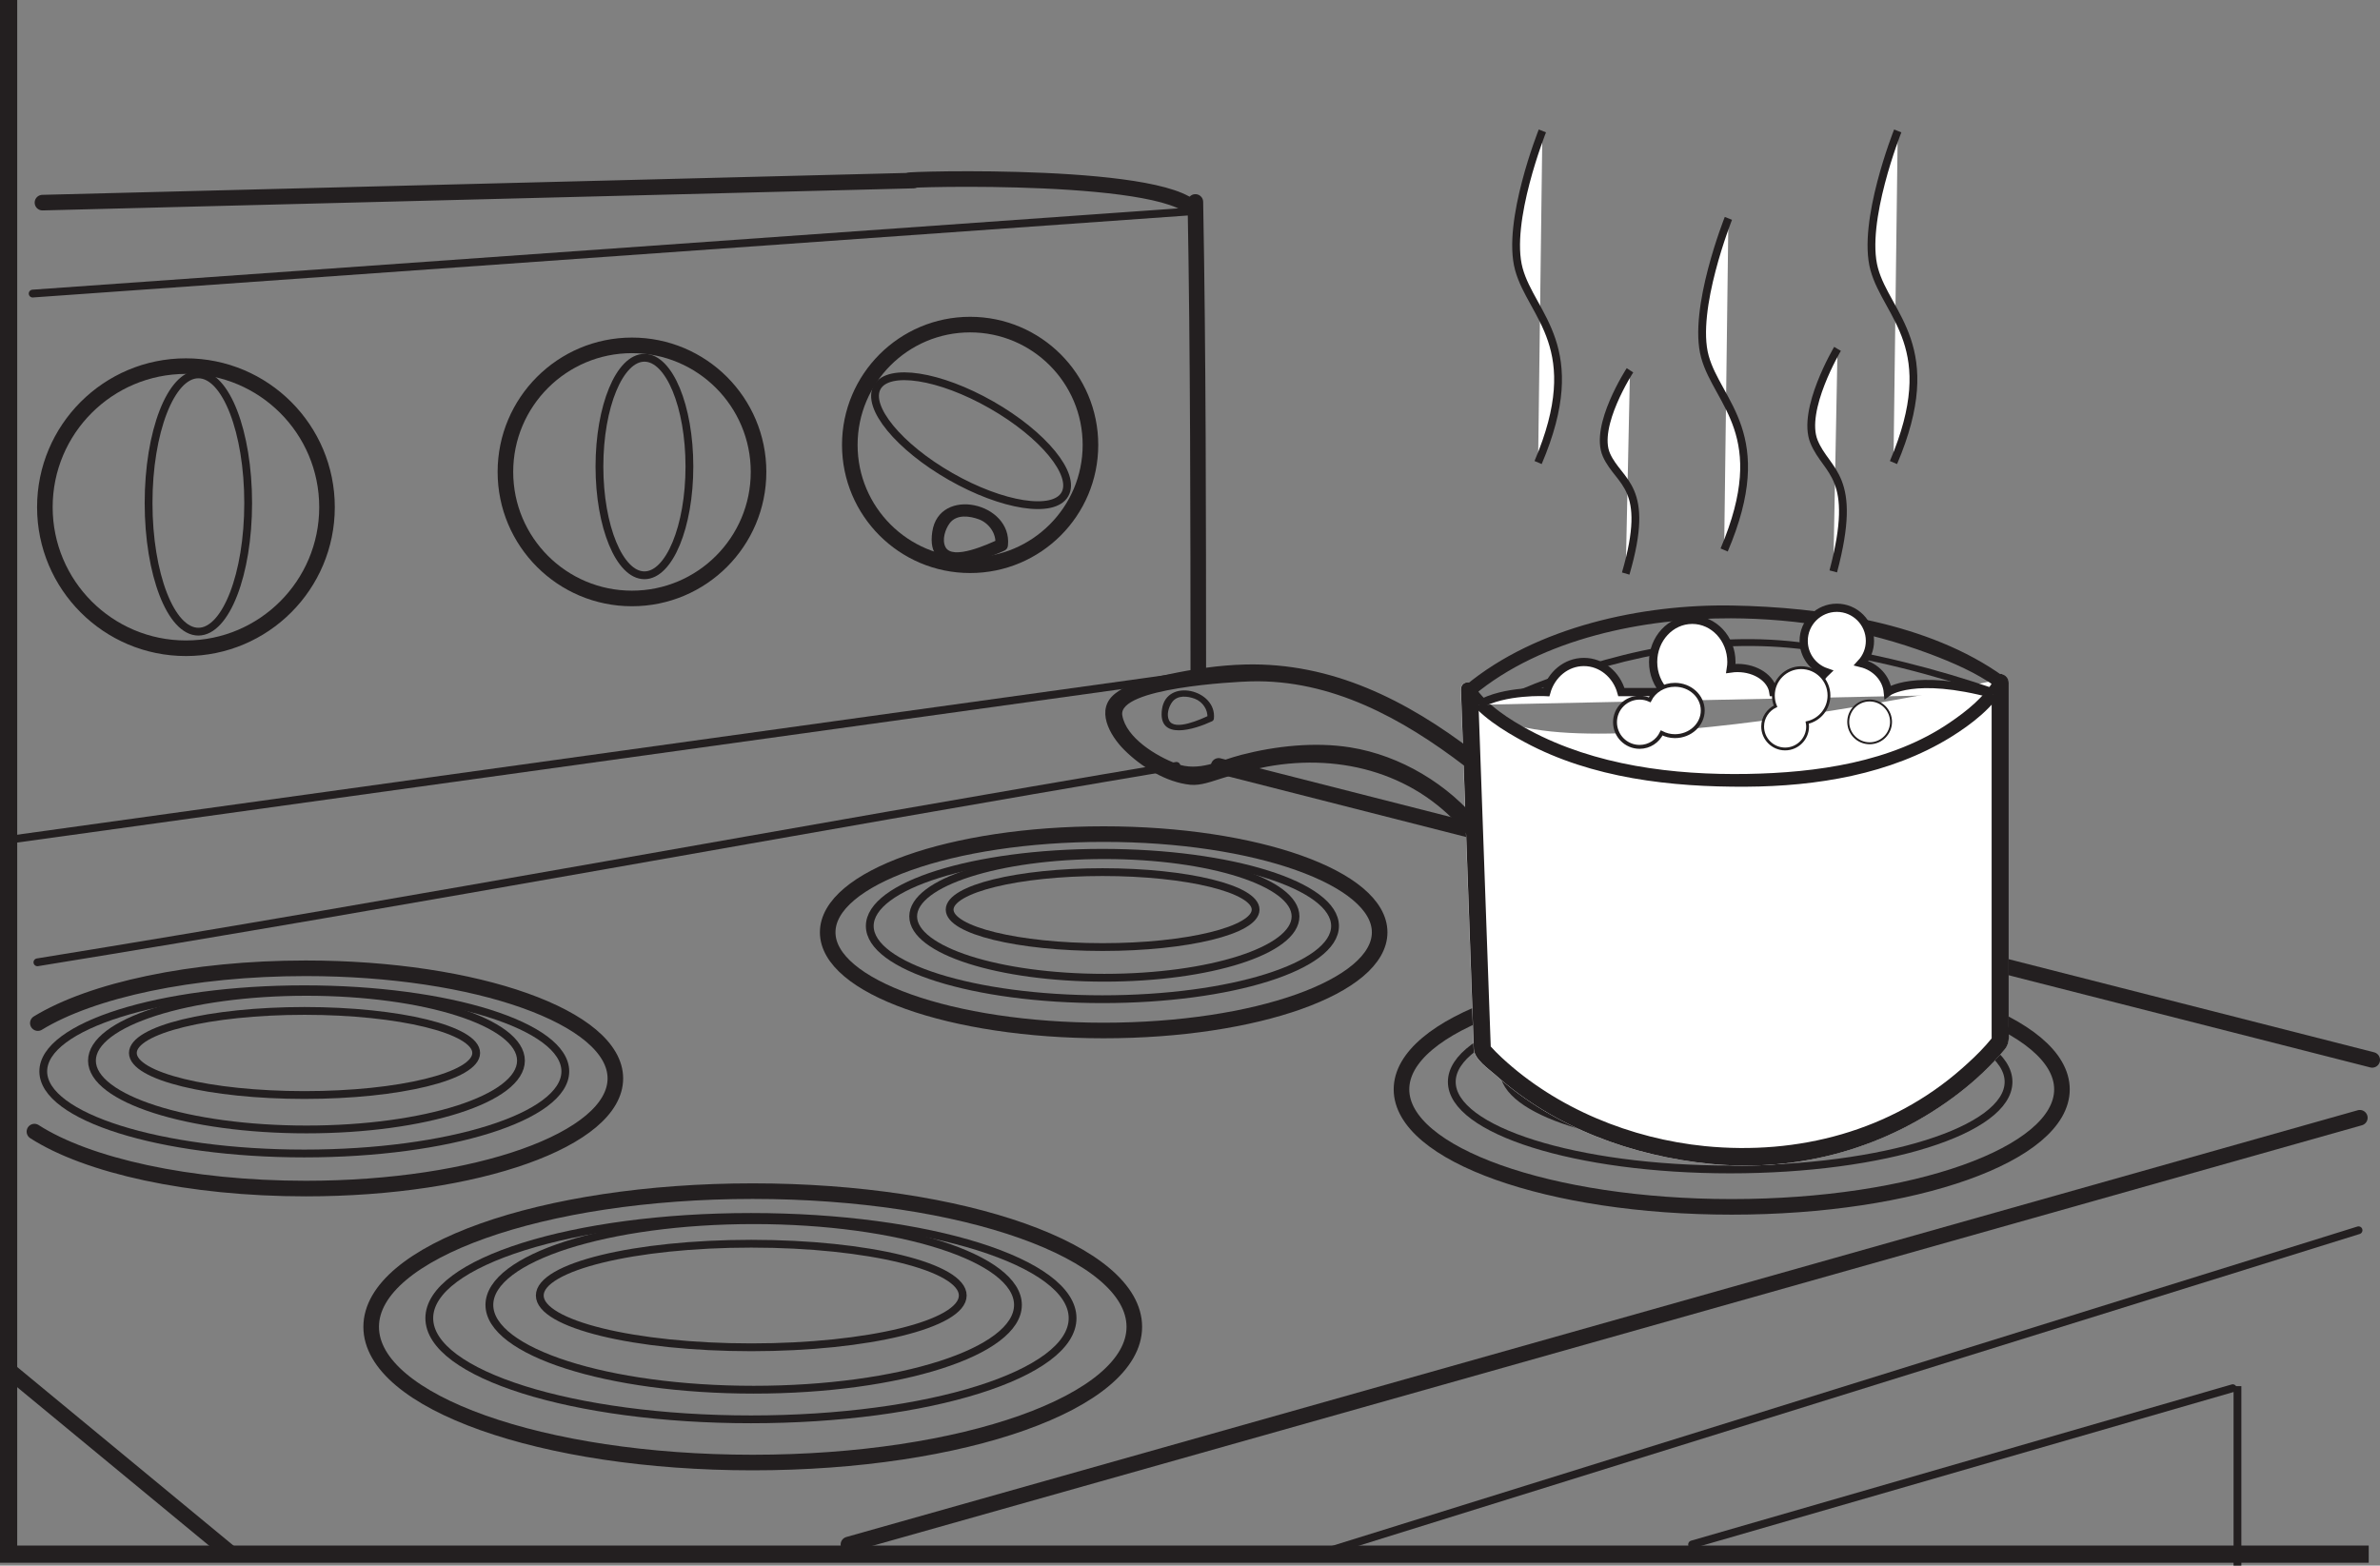 <?xml version="1.0" encoding="UTF-8"?>
<svg xmlns="http://www.w3.org/2000/svg" xmlns:xlink="http://www.w3.org/1999/xlink" width="305.424pt" height="200.923pt" viewBox="0 0 305.424 200.923" version="1.1">
<rect x="0" y="0" width="305.424" height="200.923" fill="#808080" stroke="none"/>
<defs>
<clipPath id="clip1">
  <path d="M 0 0 L 305.426 0 L 305.426 200.922 L 0 200.922 Z M 0 0 "/>
</clipPath>
<clipPath id="clip2">
  <path d="M 167 157 L 304 157 L 304 200.922 L 167 200.922 Z M 167 157 "/>
</clipPath>
<clipPath id="clip3">
  <path d="M 286 177 L 288 177 L 288 200.922 L 286 200.922 Z M 286 177 "/>
</clipPath>
<clipPath id="clip4">
  <path d="M 155 97 L 305.426 97 L 305.426 138 L 155 138 Z M 155 97 "/>
</clipPath>
<clipPath id="clip5">
  <path d="M 0 164 L 42 164 L 42 200.922 L 0 200.922 Z M 0 164 "/>
</clipPath>
</defs>
<g id="surface1">
<g clip-path="url(#clip1)" clip-rule="nonzero">
<path style="fill:none;stroke-width:2.21;stroke-linecap:butt;stroke-linejoin:miter;stroke:rgb(13.73%,12.16%,12.549%);stroke-opacity:1;stroke-miterlimit:4;" d="M -0.001 -0.001 L -302.872 -0.001 L -302.872 199.448 " transform="matrix(1,0,0,-1,303.977,199.448)"/>
</g>
<path style="fill:none;stroke-width:2;stroke-linecap:round;stroke-linejoin:round;stroke:rgb(13.73%,12.16%,12.549%);stroke-opacity:1;stroke-miterlimit:4;" d="M -0.001 0.001 L -193.958 -54.765 " transform="matrix(1,0,0,-1,302.837,143.446)"/>
<g clip-path="url(#clip2)" clip-rule="nonzero">
<path style="fill:none;stroke-width:1;stroke-linecap:round;stroke-linejoin:round;stroke:rgb(13.73%,12.16%,12.549%);stroke-opacity:1;stroke-miterlimit:4;" d="M -0.001 -0.001 L -134.989 -42.044 " transform="matrix(1,0,0,-1,302.672,157.882)"/>
</g>
<path style="fill:none;stroke-width:1;stroke-linecap:round;stroke-linejoin:round;stroke:rgb(13.73%,12.16%,12.549%);stroke-opacity:1;stroke-miterlimit:4;" d="M -0.002 -0.001 L -69.384 -20.052 " transform="matrix(1,0,0,-1,286.529,178.151)"/>
<g clip-path="url(#clip3)" clip-rule="nonzero">
<path style="fill:none;stroke-width:1;stroke-linecap:butt;stroke-linejoin:miter;stroke:rgb(13.73%,12.16%,12.549%);stroke-opacity:1;stroke-miterlimit:4;" d="M 0.001 -0.002 L 0.001 -23.041 " transform="matrix(1,0,0,-1,287.131,177.881)"/>
</g>
<g clip-path="url(#clip4)" clip-rule="nonzero">
<path style="fill:none;stroke-width:2;stroke-linecap:round;stroke-linejoin:round;stroke:rgb(13.73%,12.16%,12.549%);stroke-opacity:1;stroke-miterlimit:4;" d="M 0.001 0 C -10.85 2.766 -21.702 5.531 -32.553 8.297 C -54.245 13.824 -75.932 19.352 -97.624 24.879 C -113.854 29.016 -130.081 33.149 -146.311 37.285 C -146.885 37.434 -147.46 37.578 -148.034 37.727 " transform="matrix(1,0,0,-1,304.424,136.016)"/>
</g>
<path style="fill:none;stroke-width:1;stroke-linecap:round;stroke-linejoin:round;stroke:rgb(13.73%,12.16%,12.549%);stroke-opacity:1;stroke-miterlimit:4;" d="M -0.001 -0.001 C -49.208 -8.278 -97.208 -17.278 -146.173 -25.212 " transform="matrix(1,0,0,-1,150.974,98.284)"/>
<path style="fill:none;stroke-width:1;stroke-linecap:round;stroke-linejoin:round;stroke:rgb(13.73%,12.16%,12.549%);stroke-opacity:1;stroke-miterlimit:4;" d="M -0.002 0.001 L -152.334 -21.167 " transform="matrix(1,0,0,-1,153.783,86.563)"/>
<path style="fill:none;stroke-width:2;stroke-linecap:round;stroke-linejoin:round;stroke:rgb(13.73%,12.16%,12.549%);stroke-opacity:1;stroke-miterlimit:4;" d="M -0.002 0.001 C 0.362 -19.643 0.362 -40.644 0.373 -60.581 " transform="matrix(1,0,0,-1,153.404,25.919)"/>
<path style="fill:none;stroke-width:1;stroke-linecap:round;stroke-linejoin:round;stroke:rgb(13.73%,12.16%,12.549%);stroke-opacity:1;stroke-miterlimit:4;" d="M -0.002 0.002 L -148.603 -10.545 " transform="matrix(1,0,0,-1,152.794,27.131)"/>
<path style="fill:none;stroke-width:2;stroke-linecap:round;stroke-linejoin:round;stroke:rgb(13.73%,12.16%,12.549%);stroke-opacity:1;stroke-miterlimit:4;" d="M -0.002 0.001 C -6.068 4.743 -41.33 3.368 -35.552 3.352 L -147.345 0.52 " transform="matrix(1,0,0,-1,152.794,26.524)"/>
<path style="fill:none;stroke-width:1;stroke-linecap:round;stroke-linejoin:round;stroke:rgb(13.73%,12.16%,12.549%);stroke-opacity:1;stroke-miterlimit:4;" d="M 0.001 -0.002 C 0.001 -6.01 -15.19 -10.881 -33.913 -10.881 C -52.648 -10.881 -67.831 -6.01 -67.831 -0.002 C -67.831 6.01 -52.648 10.873 -33.913 10.873 C -15.19 10.873 0.001 6.01 0.001 -0.002 Z M 0.001 -0.002 " transform="matrix(1,0,0,-1,130.632,167.463)"/>
<path style="fill:none;stroke-width:1;stroke-linecap:round;stroke-linejoin:round;stroke:rgb(13.73%,12.16%,12.549%);stroke-opacity:1;stroke-miterlimit:4;" d="M -0.001 0 C -0.001 -3.672 -12.149 -6.648 -27.141 -6.648 C -42.133 -6.648 -54.282 -3.672 -54.282 0 C -54.282 3.668 -42.133 6.645 -27.141 6.645 C -12.149 6.645 -0.001 3.668 -0.001 0 Z M -0.001 0 " transform="matrix(1,0,0,-1,123.551,166.254)"/>
<path style="fill:none;stroke-width:2;stroke-linecap:round;stroke-linejoin:round;stroke:rgb(13.73%,12.16%,12.549%);stroke-opacity:1;stroke-miterlimit:4;" d="M 0 0.001 C 0 -9.624 -21.921 -17.413 -48.968 -17.413 C -76.011 -17.413 -97.933 -9.624 -97.933 0.001 C -97.933 9.618 -76.011 17.415 -48.968 17.415 C -21.921 17.415 0 9.618 0 0.001 Z M 0 0.001 " transform="matrix(1,0,0,-1,145.566,170.278)"/>
<path style="fill:none;stroke-width:1;stroke-linecap:round;stroke-linejoin:round;stroke:rgb(13.73%,12.16%,12.549%);stroke-opacity:1;stroke-miterlimit:4;" d="M -0.002 -0.002 C -0.002 -7.174 -18.486 -12.986 -41.275 -12.986 C -64.072 -12.986 -82.556 -7.174 -82.556 -0.002 C -82.556 7.174 -64.072 12.99 -41.275 12.99 C -18.486 12.99 -0.002 7.174 -0.002 -0.002 Z M -0.002 -0.002 " transform="matrix(1,0,0,-1,137.646,169.162)"/>
<path style="fill:none;stroke-width:1;stroke-linecap:round;stroke-linejoin:round;stroke:rgb(13.73%,12.16%,12.549%);stroke-opacity:1;stroke-miterlimit:4;" d="M 0.001 0 C 0.001 -5.203 -13.139 -9.414 -29.354 -9.414 C -45.557 -9.414 -58.702 -5.203 -58.702 0 C -58.702 5.199 -45.557 9.41 -29.354 9.41 C -13.139 9.41 0.001 5.199 0.001 0 Z M 0.001 0 " transform="matrix(1,0,0,-1,251.682,137.367)"/>
<path style="fill:none;stroke-width:1;stroke-linecap:round;stroke-linejoin:round;stroke:rgb(13.73%,12.16%,12.549%);stroke-opacity:1;stroke-miterlimit:4;" d="M -0.001 0.001 C -0.001 -3.175 -10.52 -5.753 -23.489 -5.753 C -36.465 -5.753 -46.981 -3.175 -46.981 0.001 C -46.981 3.177 -36.465 5.755 -23.489 5.755 C -10.52 5.755 -0.001 3.177 -0.001 0.001 Z M -0.001 0.001 " transform="matrix(1,0,0,-1,245.559,136.321)"/>
<path style="fill:none;stroke-width:2;stroke-linecap:round;stroke-linejoin:round;stroke:rgb(13.73%,12.16%,12.549%);stroke-opacity:1;stroke-miterlimit:4;" d="M 0.001 0 C 0.001 -8.324 -18.975 -15.078 -42.381 -15.078 C -65.784 -15.078 -84.756 -8.324 -84.756 0 C -84.756 8.324 -65.784 15.074 -42.381 15.074 C -18.975 15.074 0.001 8.324 0.001 0 Z M 0.001 0 " transform="matrix(1,0,0,-1,264.608,139.801)"/>
<path style="fill:none;stroke-width:1;stroke-linecap:round;stroke-linejoin:round;stroke:rgb(13.73%,12.16%,12.549%);stroke-opacity:1;stroke-miterlimit:4;" d="M -0.001 -0.001 C -0.001 -6.212 -15.998 -11.243 -35.724 -11.243 C -55.451 -11.243 -71.447 -6.212 -71.447 -0.001 C -71.447 6.206 -55.451 11.234 -35.724 11.234 C -15.998 11.234 -0.001 6.206 -0.001 -0.001 Z M -0.001 -0.001 " transform="matrix(1,0,0,-1,257.755,138.835)"/>
<path style="fill:none;stroke-width:1;stroke-linecap:round;stroke-linejoin:round;stroke:rgb(13.73%,12.16%,12.549%);stroke-opacity:1;stroke-miterlimit:4;" d="M 0 0.001 C 0 -4.354 -10.988 -7.874 -24.531 -7.874 C -38.078 -7.874 -49.066 -4.354 -49.066 0.001 C -49.066 4.341 -38.078 7.86 -24.531 7.86 C -10.988 7.86 0 4.341 0 0.001 Z M 0 0.001 " transform="matrix(1,0,0,-1,166.254,117.603)"/>
<path style="fill:none;stroke-width:1;stroke-linecap:round;stroke-linejoin:round;stroke:rgb(13.73%,12.16%,12.549%);stroke-opacity:1;stroke-miterlimit:4;" d="M -0.001 0 C -0.001 -2.656 -8.79 -4.805 -19.633 -4.805 C -30.473 -4.805 -39.266 -2.656 -39.266 0 C -39.266 2.656 -30.473 4.813 -19.633 4.813 C -8.79 4.813 -0.001 2.656 -0.001 0 Z M -0.001 0 " transform="matrix(1,0,0,-1,161.133,116.734)"/>
<path style="fill:none;stroke-width:2;stroke-linecap:round;stroke-linejoin:round;stroke:rgb(13.73%,12.16%,12.549%);stroke-opacity:1;stroke-miterlimit:4;" d="M -0.002 0 C -0.002 -6.957 -15.857 -12.601 -35.419 -12.601 C -54.978 -12.601 -70.834 -6.957 -70.834 0 C -70.834 6.961 -54.978 12.602 -35.419 12.602 C -15.857 12.602 -0.002 6.961 -0.002 0 Z M -0.002 0 " transform="matrix(1,0,0,-1,177.052,119.645)"/>
<path style="fill:none;stroke-width:1;stroke-linecap:round;stroke-linejoin:round;stroke:rgb(13.73%,12.16%,12.549%);stroke-opacity:1;stroke-miterlimit:4;" d="M -0.001 0 C -0.001 -5.187 -13.365 -9.394 -29.857 -9.394 C -46.341 -9.394 -59.709 -5.187 -59.709 0 C -59.709 5.191 -46.341 9.395 -29.857 9.395 C -13.365 9.395 -0.001 5.191 -0.001 0 Z M -0.001 0 " transform="matrix(1,0,0,-1,171.326,118.836)"/>
<path style="fill:none;stroke-width:1;stroke-linecap:round;stroke-linejoin:round;stroke:rgb(13.73%,12.16%,12.549%);stroke-opacity:1;stroke-miterlimit:4;" d="M -0.001 0 C -0.001 -4.879 -12.325 -8.832 -27.528 -8.832 C -42.727 -8.832 -55.055 -4.879 -55.055 0 C -55.055 4.875 -42.727 8.824 -27.528 8.824 C -12.325 8.824 -0.001 4.875 -0.001 0 Z M -0.001 0 " transform="matrix(1,0,0,-1,66.856,136.113)"/>
<path style="fill:none;stroke-width:1;stroke-linecap:round;stroke-linejoin:round;stroke:rgb(13.73%,12.16%,12.549%);stroke-opacity:1;stroke-miterlimit:4;" d="M -0.002 0.001 C -0.002 -2.983 -9.865 -5.397 -22.033 -5.397 C -34.197 -5.397 -44.06 -2.983 -44.06 0.001 C -44.06 2.978 -34.197 5.396 -22.033 5.396 C -9.865 5.396 -0.002 2.978 -0.002 0.001 Z M -0.002 0.001 " transform="matrix(1,0,0,-1,61.111,135.13)"/>
<path style="fill:none;stroke-width:2;stroke-linecap:round;stroke-linejoin:round;stroke:rgb(13.73%,12.16%,12.549%);stroke-opacity:1;stroke-miterlimit:4;" d="M 0.001 -0.001 C 6.884 4.206 19.7 7.034 34.38 7.034 C 56.329 7.034 74.114 0.702 74.114 -7.102 C 74.114 -14.907 56.329 -21.235 34.38 -21.235 C 19.388 -21.235 6.333 -18.282 -0.437 -13.927 " transform="matrix(1,0,0,-1,4.855,131.296)"/>
<path style="fill:none;stroke-width:1;stroke-linecap:round;stroke-linejoin:round;stroke:rgb(13.73%,12.16%,12.549%);stroke-opacity:1;stroke-miterlimit:4;" d="M -0.001 0.001 C -0.001 -5.823 -14.997 -10.538 -33.501 -10.538 C -52.001 -10.538 -66.997 -5.823 -66.997 0.001 C -66.997 5.825 -52.001 10.54 -33.501 10.54 C -14.997 10.54 -0.001 5.825 -0.001 0.001 Z M -0.001 0.001 " transform="matrix(1,0,0,-1,72.548,137.493)"/>
<g clip-path="url(#clip5)" clip-rule="nonzero">
<path style="fill:none;stroke-width:2;stroke-linecap:butt;stroke-linejoin:miter;stroke:rgb(13.73%,12.16%,12.549%);stroke-opacity:1;stroke-miterlimit:4;" d="M -0.001 0.001 L -28.438 23.482 " transform="matrix(1,0,0,-1,29.801,199.513)"/>
</g>
<path style="fill:none;stroke-width:2;stroke-linecap:round;stroke-linejoin:round;stroke:rgb(13.73%,12.16%,12.549%);stroke-opacity:1;stroke-miterlimit:4;" d="M -0 -0.001 C -0 -9.997 -8.106 -18.107 -18.106 -18.107 C -28.102 -18.107 -36.207 -9.997 -36.207 -0.001 C -36.207 9.999 -28.102 18.1 -18.106 18.1 C -8.106 18.1 -0 9.999 -0 -0.001 Z M -0 -0.001 " transform="matrix(1,0,0,-1,41.965,65.085)"/>
<path style="fill:none;stroke-width:2;stroke-linecap:round;stroke-linejoin:round;stroke:rgb(13.73%,12.16%,12.549%);stroke-opacity:1;stroke-miterlimit:4;" d="M 0.002 -0.001 C 0.002 -8.974 -7.272 -16.243 -16.244 -16.243 C -25.209 -16.243 -32.483 -8.974 -32.483 -0.001 C -32.483 8.964 -25.209 16.237 -16.244 16.237 C -7.272 16.237 0.002 8.964 0.002 -0.001 Z M 0.002 -0.001 " transform="matrix(1,0,0,-1,97.342,60.558)"/>
<path style="fill:none;stroke-width:2;stroke-linecap:round;stroke-linejoin:round;stroke:rgb(13.73%,12.16%,12.549%);stroke-opacity:1;stroke-miterlimit:4;" d="M -0.001 0.001 C -0.001 -8.531 -6.915 -15.441 -15.442 -15.441 C -23.969 -15.441 -30.883 -8.531 -30.883 0.001 C -30.883 8.528 -23.969 15.442 -15.442 15.442 C -6.915 15.442 -0.001 8.528 -0.001 0.001 Z M -0.001 0.001 " transform="matrix(1,0,0,-1,139.938,57.098)"/>
<path style="fill:none;stroke-width:1;stroke-linecap:round;stroke-linejoin:round;stroke:rgb(13.73%,12.16%,12.549%);stroke-opacity:1;stroke-miterlimit:4;" d="M -0 -0.002 C -0 -9.115 -2.859 -16.51 -6.391 -16.51 C -9.922 -16.51 -12.781 -9.115 -12.781 -0.002 C -12.781 9.115 -9.922 16.506 -6.391 16.506 C -2.859 16.506 -0 9.115 -0 -0.002 Z M -0 -0.002 " transform="matrix(1,0,0,-1,31.848,64.553)"/>
<path style="fill:none;stroke-width:1;stroke-linecap:round;stroke-linejoin:round;stroke:rgb(13.73%,12.16%,12.549%);stroke-opacity:1;stroke-miterlimit:4;" d="M 0 0 C 0 -7.707 -2.585 -13.957 -5.773 -13.957 C -8.96 -13.957 -11.546 -7.707 -11.546 0 C -11.546 7.707 -8.96 13.957 -5.773 13.957 C -2.585 13.957 0 7.707 0 0 Z M 0 0 " transform="matrix(1,0,0,-1,88.472,59.871)"/>
<path style="fill:none;stroke-width:1;stroke-linecap:round;stroke-linejoin:round;stroke:rgb(13.73%,12.16%,12.549%);stroke-opacity:1;stroke-miterlimit:4;" d="M -0.002 0.001 C -6.642 3.797 -10.861 8.938 -9.416 11.469 C -7.97 14.004 -1.404 12.985 5.252 9.184 C 11.901 5.383 16.12 0.243 14.666 -2.288 C 13.225 -4.828 6.651 -3.8 -0.002 0.001 Z M -0.002 0.001 " transform="matrix(1,0,0,-1,121.99,61.149)"/>
<path style=" stroke:none;fill-rule:nonzero;fill:rgb(13.73%,12.16%,12.549%);fill-opacity:1;" d="M 128.188 69.199 C 126.926 69.789 122.199 71.98 121.324 70.188 C 120.863 69.262 121.293 67.945 121.855 67.172 C 122.738 65.957 124.453 66.211 125.645 66.656 C 126.906 67.133 127.879 68.477 127.73 69.855 C 127.621 70.895 129.242 71.047 129.348 70.008 C 129.934 64.496 120.508 62.34 119.637 68.25 C 118.746 74.281 125.684 72.168 128.891 70.664 C 129.836 70.219 129.141 68.746 128.188 69.199 "/>
<path style=" stroke:none;fill-rule:nonzero;fill:rgb(100%,100%,100%);fill-opacity:1;" d="M 255.562 87.414 C 255.562 87.414 190.117 101.66 189.656 88.715 C 189.602 87.316 187.418 87.102 187.465 88.516 C 187.953 102.102 188.438 115.688 188.926 129.273 C 188.988 131.051 189.051 132.828 189.113 134.605 C 189.164 135.945 191.051 137.191 191.934 137.98 C 199.48 144.73 209.473 148.367 219.445 149.359 C 230.906 150.5 242.266 147.305 251.379 140.277 C 253.52 138.629 255.52 136.742 257.25 134.66 C 257.965 133.805 257.754 132.773 257.754 131.707 L 257.754 87.617 C 257.754 86.211 255.562 86 255.562 87.414 "/>
<path style=" stroke:none;fill-rule:nonzero;fill:rgb(13.73%,12.16%,12.549%);fill-opacity:1;" d="M 189.113 89.242 C 197.926 81.898 211.023 79.316 222.125 79.348 C 230.773 79.371 239.52 80.871 247.621 83.906 C 250.566 85.016 253.637 86.332 256.207 88.191 L 256.004 87.043 C 254.742 89.414 252.355 91.27 250.195 92.742 C 242.73 97.84 233.051 99.168 224.23 99.32 C 214.773 99.484 204.711 98.242 196.262 93.707 C 193.73 92.348 190.859 90.52 189.211 88.082 C 188.613 87.203 187.363 88.273 187.953 89.145 C 189.77 91.828 192.945 93.781 195.719 95.27 C 204.312 99.883 214.477 101.016 224.078 100.961 C 233.086 100.91 242.598 99.391 250.375 94.578 C 252.957 92.973 255.887 90.754 257.352 87.988 C 257.566 87.586 257.547 87.129 257.152 86.84 C 247.543 79.891 233.738 77.91 222.277 77.707 C 210.809 77.508 197.129 80.418 188.051 87.984 C 187.234 88.664 188.297 89.926 189.113 89.242 "/>
<path style=" stroke:none;fill-rule:nonzero;fill:rgb(13.73%,12.16%,12.549%);fill-opacity:1;" d="M 255.586 87.414 L 255.586 133.531 C 255.586 133.043 255.902 132.871 255.551 133.305 C 255.336 133.574 255.105 133.836 254.875 134.098 C 253.91 135.184 252.836 136.184 251.746 137.145 C 242.648 145.152 230.742 148.27 218.801 147.086 C 209.324 146.141 199.766 142.27 192.738 135.746 C 192.215 135.258 191.707 134.754 191.23 134.219 C 190.828 133.773 191.344 135.5 191.305 134.32 C 191.223 132.062 191.145 129.801 191.062 127.535 C 190.598 114.598 190.137 101.66 189.676 88.715 C 189.625 87.316 187.438 87.102 187.484 88.516 C 187.973 102.102 188.457 115.688 188.945 129.273 C 189.008 131.051 189.07 132.828 189.133 134.605 C 189.184 135.945 191.07 137.191 191.953 137.98 C 199.5 144.73 209.492 148.367 219.465 149.359 C 230.926 150.5 242.289 147.305 251.398 140.277 C 253.539 138.629 255.539 136.742 257.273 134.66 C 257.984 133.805 257.773 132.773 257.773 131.707 L 257.773 87.617 C 257.773 86.211 255.586 86 255.586 87.414 "/>
<path style=" stroke:none;fill-rule:nonzero;fill:rgb(13.73%,12.16%,12.549%);fill-opacity:1;" d="M 189.969 105.75 C 185.902 100.652 179.699 96.938 173.281 95.914 C 168.746 95.188 163.719 95.727 159.297 96.871 C 156.484 97.594 153.836 99.082 150.957 98.004 C 148.434 97.055 144.516 94.715 144.023 91.797 C 143.438 88.297 158.34 87.496 160.535 87.441 C 170.852 87.188 179.957 92.188 187.953 98.301 C 189.082 99.164 190.336 97.359 189.211 96.504 C 180.52 89.855 170.934 85 159.797 85.277 C 156.457 85.363 153.148 85.855 149.887 86.555 C 147.613 87.043 145.066 87.52 143.172 88.957 C 140.457 91.012 142.441 94.406 144.262 96.223 C 146.43 98.395 149.633 100.395 152.742 100.711 C 154.09 100.848 155.559 100.262 156.824 99.875 C 158.734 99.289 160.637 98.75 162.602 98.387 C 172.25 96.613 182.059 99.355 188.293 107.176 C 189.176 108.277 190.852 106.859 189.969 105.75 "/>
<path style=" stroke:none;fill-rule:nonzero;fill:rgb(13.73%,12.16%,12.549%);fill-opacity:1;" d="M 155.176 91.805 C 154.172 92.277 150.727 93.875 150.023 92.441 C 149.668 91.715 149.98 90.707 150.418 90.105 C 151.102 89.168 152.402 89.324 153.336 89.676 C 154.312 90.047 155.051 91.082 154.938 92.145 C 154.883 92.684 155.715 92.758 155.777 92.227 C 156.176 88.473 149.715 86.961 149.121 90.992 C 148.512 95.156 153.348 93.59 155.539 92.562 C 156.027 92.332 155.668 91.57 155.176 91.805 "/>
<path style=" stroke:none;fill-rule:nonzero;fill:rgb(13.73%,12.16%,12.549%);fill-opacity:1;" d="M 195.098 89.406 C 206.754 84.48 219.277 81.711 231.918 83.395 C 240.062 84.477 248.215 86.602 255.984 89.281 C 256.496 89.461 256.785 88.672 256.273 88.496 C 248.422 85.781 240.223 83.73 231.996 82.559 C 219.27 80.746 206.465 83.695 194.738 88.645 C 194.238 88.855 194.602 89.617 195.098 89.406 "/>
<path style="fill-rule:nonzero;fill:rgb(100%,100%,100%);fill-opacity:1;stroke-width:1.056;stroke-linecap:butt;stroke-linejoin:miter;stroke:rgb(13.73%,12.16%,12.549%);stroke-opacity:1;stroke-miterlimit:4;" d="M 0.001 -0.002 C -10.163 2.748 -13.499 0.256 -13.499 0.256 C -13.674 2.045 -15.061 3.514 -16.905 3.971 C -16.217 4.721 -15.795 5.725 -15.795 6.826 C -15.795 9.17 -17.702 11.076 -20.045 11.076 C -22.393 11.076 -24.299 9.17 -24.299 6.826 C -24.299 4.971 -23.108 3.397 -21.452 2.818 C -22.167 2.139 -22.631 1.248 -22.729 0.256 L -28.19 0.256 C -28.448 1.994 -30.409 3.346 -32.799 3.346 C -33.088 3.346 -33.366 3.326 -33.639 3.287 C -33.596 3.561 -33.573 3.834 -33.573 4.119 C -33.573 7.108 -35.823 9.529 -38.596 9.529 C -41.37 9.529 -43.62 7.108 -43.62 4.119 C -43.62 2.604 -43.042 1.233 -42.108 0.256 L -47.694 0.256 C -48.311 2.486 -50.233 4.119 -52.506 4.119 C -54.784 4.119 -56.702 2.486 -57.323 0.256 C -57.323 0.256 -62.698 0.553 -65.991 -1.373 " transform="matrix(1,0,0,-1,255.764,89.072)"/>
<path style=" stroke:none;fill-rule:nonzero;fill:rgb(100%,100%,100%);fill-opacity:1;" d="M 214.941 87.883 C 213.5 87.883 212.266 88.676 211.699 89.809 C 211.309 89.633 210.871 89.531 210.41 89.531 C 208.668 89.531 207.254 90.941 207.254 92.688 C 207.254 94.43 208.668 95.848 210.41 95.848 C 211.664 95.848 212.73 95.113 213.242 94.059 C 213.75 94.316 214.324 94.473 214.941 94.473 C 216.914 94.473 218.512 92.996 218.512 91.176 C 218.512 89.355 216.914 87.883 214.941 87.883 "/>
<path style="fill:none;stroke-width:0.5;stroke-linecap:butt;stroke-linejoin:miter;stroke:rgb(13.73%,12.16%,12.549%);stroke-opacity:1;stroke-miterlimit:4;" d="M 0 -0.001 C -1.441 -0.001 -2.675 -0.794 -3.242 -1.927 C -3.632 -1.751 -4.07 -1.65 -4.531 -1.65 C -6.273 -1.65 -7.687 -3.06 -7.687 -4.806 C -7.687 -6.548 -6.273 -7.966 -4.531 -7.966 C -3.277 -7.966 -2.211 -7.232 -1.699 -6.177 C -1.191 -6.435 -0.617 -6.591 0 -6.591 C 1.973 -6.591 3.571 -5.115 3.571 -3.294 C 3.571 -1.474 1.973 -0.001 0 -0.001 Z M 0 -0.001 " transform="matrix(1,0,0,-1,214.941,87.882)"/>
<path style=" stroke:none;fill-rule:nonzero;fill:rgb(100%,100%,100%);fill-opacity:1;" d="M 234.711 89.254 C 234.711 87.285 233.113 85.684 231.141 85.684 C 229.172 85.684 227.574 87.285 227.574 89.254 C 227.574 89.746 227.672 90.215 227.852 90.637 C 226.879 91.102 226.199 92.09 226.199 93.234 C 226.199 94.828 227.492 96.117 229.082 96.117 C 230.676 96.117 231.969 94.828 231.969 93.234 C 231.969 93.062 231.945 92.898 231.914 92.734 C 233.512 92.383 234.711 90.961 234.711 89.254 "/>
<path style="fill:none;stroke-width:0.362;stroke-linecap:butt;stroke-linejoin:miter;stroke:rgb(13.73%,12.16%,12.549%);stroke-opacity:1;stroke-miterlimit:4;" d="M -0.001 0.001 C -0.001 1.97 -1.598 3.571 -3.571 3.571 C -5.54 3.571 -7.137 1.97 -7.137 0.001 C -7.137 -0.491 -7.04 -0.96 -6.86 -1.382 C -7.833 -1.847 -8.512 -2.835 -8.512 -3.979 C -8.512 -5.573 -7.219 -6.862 -5.629 -6.862 C -4.036 -6.862 -2.743 -5.573 -2.743 -3.979 C -2.743 -3.808 -2.766 -3.643 -2.797 -3.479 C -1.2 -3.128 -0.001 -1.706 -0.001 0.001 Z M -0.001 0.001 " transform="matrix(1,0,0,-1,234.712,89.255)"/>
<path style="fill-rule:nonzero;fill:rgb(100%,100%,100%);fill-opacity:1;stroke-width:1;stroke-linecap:butt;stroke-linejoin:miter;stroke:rgb(13.73%,12.16%,12.549%);stroke-opacity:1;stroke-miterlimit:4;" d="M -0.002 -0.001 C -0.002 -0.001 -4.669 -11.704 -3.021 -17.735 C -1.373 -23.763 5.768 -27.731 -0.548 -42.559 " transform="matrix(1,0,0,-1,221.806,28.023)"/>
<path style="fill-rule:nonzero;fill:rgb(100%,100%,100%);fill-opacity:1;stroke-width:1;stroke-linecap:butt;stroke-linejoin:miter;stroke:rgb(13.73%,12.16%,12.549%);stroke-opacity:1;stroke-miterlimit:4;" d="M -0.002 0.002 C -0.002 0.002 -4.669 -7.854 -3.021 -11.901 C -1.373 -15.948 2.745 -16.178 -0.548 -28.557 " transform="matrix(1,0,0,-1,235.81,44.771)"/>
<path style="fill-rule:nonzero;fill:rgb(100%,100%,100%);fill-opacity:1;stroke-width:1;stroke-linecap:butt;stroke-linejoin:miter;stroke:rgb(13.73%,12.16%,12.549%);stroke-opacity:1;stroke-miterlimit:4;" d="M -0.001 -0.002 C -0.001 -0.002 -4.668 -7.174 -3.02 -10.873 C -1.372 -14.564 2.746 -14.779 -0.551 -26.088 " transform="matrix(1,0,0,-1,209.176,47.518)"/>
<path style=" stroke:none;fill-rule:nonzero;fill:rgb(100%,100%,100%);fill-opacity:1;" d="M 242.676 92.641 C 242.676 94.156 241.445 95.387 239.93 95.387 C 238.41 95.387 237.184 94.156 237.184 92.641 C 237.184 91.125 238.41 89.895 239.93 89.895 C 241.445 89.895 242.676 91.125 242.676 92.641 "/>
<path style="fill:none;stroke-width:0.25;stroke-linecap:butt;stroke-linejoin:miter;stroke:rgb(13.73%,12.16%,12.549%);stroke-opacity:1;stroke-miterlimit:4;" d="M 0 -0.001 C 0 -1.516 -1.23 -2.747 -2.746 -2.747 C -4.265 -2.747 -5.492 -1.516 -5.492 -0.001 C -5.492 1.515 -4.265 2.745 -2.746 2.745 C -1.23 2.745 0 1.515 0 -0.001 Z M 0 -0.001 " transform="matrix(1,0,0,-1,242.675,92.64)"/>
<path style="fill-rule:nonzero;fill:rgb(100%,100%,100%);fill-opacity:1;stroke-width:1;stroke-linecap:butt;stroke-linejoin:miter;stroke:rgb(13.73%,12.16%,12.549%);stroke-opacity:1;stroke-miterlimit:4;" d="M 0 0 C 0 0 -4.668 -11.703 -3.019 -17.734 C -1.375 -23.762 5.766 -27.73 -0.55 -42.558 " transform="matrix(1,0,0,-1,197.933,16.801)"/>
<path style="fill-rule:nonzero;fill:rgb(100%,100%,100%);fill-opacity:1;stroke-width:1;stroke-linecap:butt;stroke-linejoin:miter;stroke:rgb(13.73%,12.16%,12.549%);stroke-opacity:1;stroke-miterlimit:4;" d="M -0.002 0 C -0.002 0 -4.67 -11.703 -3.021 -17.734 C -1.373 -23.762 5.768 -27.73 -0.548 -42.558 " transform="matrix(1,0,0,-1,243.537,16.801)"/>
</g>
</svg>
